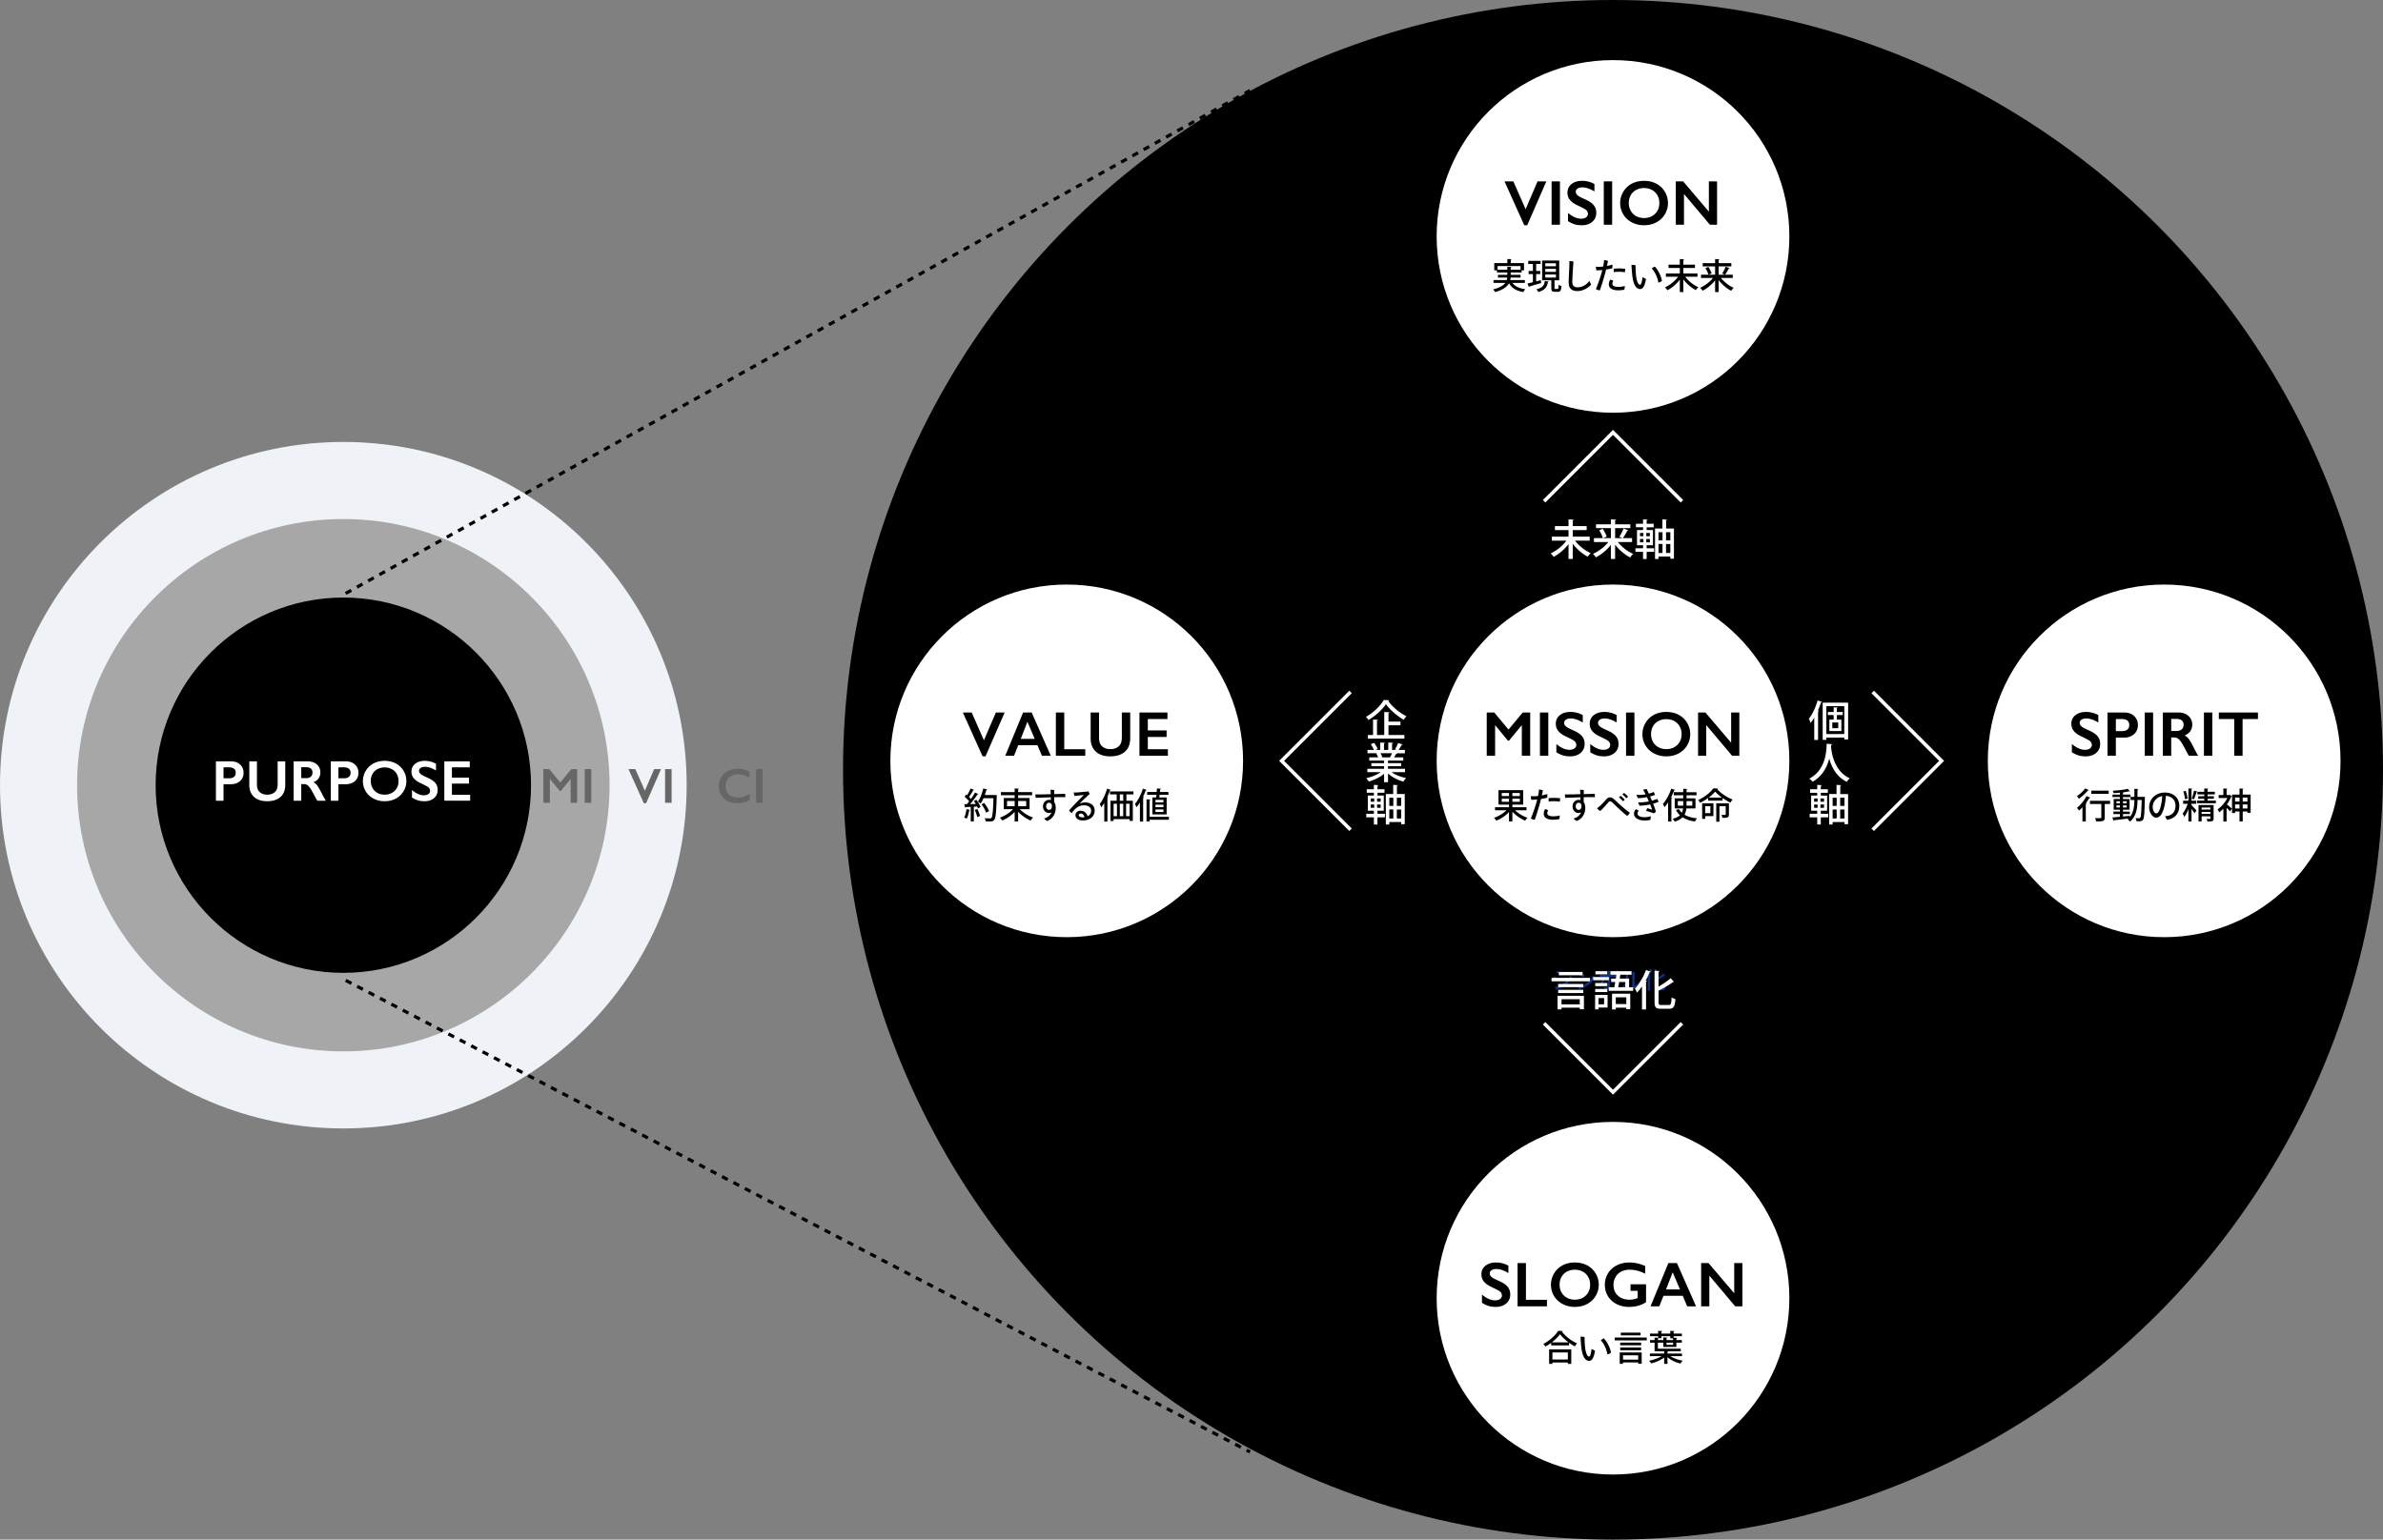 <svg xmlns="http://www.w3.org/2000/svg" width="675.635" height="436.617" viewBox="0 0 675.635 436.617"><rect x="0" y="0" width="675.635" height="436.617" fill="#808080" stroke="none"/><circle cx="457.326" cy="218.309" r="218.309"/><circle cx="97.342" cy="222.674" r="97.342" fill="#eff2f6"/><path d="M97.342 298.158c-41.622 0-75.484-33.862-75.484-75.484S55.72 147.19 97.342 147.19s75.484 33.862 75.484 75.484-33.862 75.484-75.484 75.484z" fill="#a7a7a7"/><path d="M97.342 275.891c-29.344 0-53.217-23.873-53.217-53.217s23.873-53.217 53.217-53.217 53.218 23.873 53.218 53.217-23.874 53.217-53.218 53.217z"/><path d="M65.533 215.918c1.043 0 1.892.302 2.544.906.652.604.979 1.383.979 2.336 0 .964-.331 1.744-.991 2.34s-1.531.895-2.612.895h-2.077v4.681h-2.157v-11.158h4.313zm-.535 4.793c.575 0 1.023-.132 1.346-.396.322-.263.483-.654.483-1.17 0-1.028-.661-1.542-1.981-1.542h-1.47v3.107h1.622zm7.851-4.793v6.494c0 .666.1 1.195.3 1.589s.526.719.979.975c.452.255.979.383 1.582.383.66 0 1.221-.121 1.681-.364.46-.242.797-.572 1.01-.99.213-.418.32-.997.32-1.737v-6.35h2.156v6.63c0 1.501-.45 2.656-1.35 3.462-.9.807-2.173 1.21-3.818 1.21-1.033 0-1.929-.184-2.688-.551s-1.338-.898-1.737-1.593-.599-1.511-.599-2.448v-6.709h2.165zm14.425 0c1.049 0 1.904.29 2.564.871.661.581.991 1.337.991 2.269 0 .634-.164 1.186-.491 1.657-.328.471-.813.843-1.458 1.114.357.192.674.453.951.783.277.33.62.887 1.03 1.669.682 1.353 1.188 2.284 1.518 2.796h-2.404a13.503 13.503 0 01-.671-1.174c-.618-1.188-1.07-1.988-1.358-2.4-.287-.413-.564-.705-.831-.878s-.572-.26-.918-.26h-.783v4.713h-2.157V215.92h4.018zm-.486 4.761c.564 0 1.007-.141 1.33-.423s.483-.668.483-1.158c0-.511-.16-.893-.479-1.146-.319-.253-.774-.379-1.366-.379h-1.342v3.107h1.374zm11.318-4.761c1.043 0 1.892.302 2.544.906.652.604.979 1.383.979 2.336 0 .964-.331 1.744-.991 2.34s-1.531.895-2.612.895h-2.077v4.681h-2.157v-11.158h4.313zm-.535 4.793c.575 0 1.023-.132 1.346-.396.322-.263.483-.654.483-1.17 0-1.028-.661-1.542-1.981-1.542h-1.47v3.107h1.622zm11.493-4.937c1.155 0 2.195.238 3.119.715a5.501 5.501 0 012.208 2.061c.548.897.823 1.881.823 2.951a5.542 5.542 0 01-.803 2.903 5.522 5.522 0 01-2.205 2.077c-.935.492-1.988.739-3.159.739-1.156 0-2.206-.25-3.151-.751-.945-.5-1.682-1.189-2.208-2.065a5.526 5.526 0 01-.791-2.903c0-1.022.264-1.984.791-2.884a5.492 5.492 0 012.18-2.097c.927-.498 1.992-.747 3.195-.747zm-3.938 5.727c0 .74.168 1.406.503 1.997s.803 1.049 1.402 1.374c.599.325 1.276.487 2.033.487 1.145 0 2.086-.359 2.823-1.078.738-.719 1.106-1.645 1.106-2.78 0-.74-.167-1.407-.499-2.001a3.455 3.455 0 00-1.406-1.378c-.604-.325-1.285-.487-2.041-.487s-1.437.164-2.041.491a3.417 3.417 0 00-1.394 1.374c-.325.589-.487 1.255-.487 2.001zm15.344-5.727c1.086 0 2.133.271 3.139.815v1.917c-1.156-.698-2.181-1.046-3.075-1.046-.543 0-.968.105-1.274.316-.306.21-.459.491-.459.843 0 .421.285.81.855 1.166.16.106.774.405 1.845.895.916.431 1.576.911 1.981 1.438s.607 1.161.607 1.901c0 .958-.345 1.732-1.035 2.32s-1.583.883-2.68.883c-.714 0-1.327-.079-1.841-.236-.514-.157-1.09-.427-1.729-.811v-2.125c1.193.99 2.316 1.486 3.371 1.486.527 0 .953-.115 1.278-.344s.487-.532.487-.911c0-.516-.282-.937-.847-1.262a40.998 40.998 0 00-1.813-.918c-.879-.399-1.535-.865-1.969-1.398a2.846 2.846 0 01-.651-1.853c0-.937.349-1.684 1.046-2.24.698-.556 1.619-.835 2.764-.835zm12.717.144v1.685h-5.056v2.931h4.84v1.685h-4.84v3.171h5.168v1.685h-7.325v-11.158h7.213z" fill="#fff"/><path d="M180.137 218.116l2.7 6.132 2.632-6.132h1.935l-4.218 9.673h-.643l-4.354-9.673h1.948zm10.274 0v9.55h-1.846v-9.55h1.846zm-34.689 0l3.138 3.767 3.138-3.767h1.647v9.55h-1.846v-6.706h-.055l-2.762 3.363h-.26l-2.762-3.363h-.055v6.706h-1.846v-9.55h1.661zm11.915 0v9.55h-1.846v-9.55h1.846zm41.546-.123c.542 0 1.073.062 1.593.185s1.08.333 1.682.629v1.736c-.588-.337-1.131-.581-1.63-.731s-1.02-.226-1.562-.226c-.679 0-1.292.14-1.839.42s-.972.676-1.275 1.186a3.271 3.271 0 00-.455 1.702c0 .638.15 1.21.451 1.716s.725.897 1.271 1.172c.547.276 1.162.414 1.846.414.524 0 1.024-.075 1.5-.226s1.077-.421 1.801-.813v1.736c-.62.324-1.189.554-1.709.69s-1.125.205-1.818.205c-1.007 0-1.907-.2-2.7-.602a4.52 4.52 0 01-1.87-1.733 4.714 4.714 0 01-.68-2.478c0-.961.233-1.825.701-2.591s1.11-1.356 1.928-1.771c.818-.415 1.74-.622 2.765-.622zm7.027.123v9.55h-1.846v-9.55h1.846z" fill="#666"/><path d="M98.226 168.686l-.443-.796 1.593-.886.443.796-1.593.886zm3.187-1.773l-.443-.796 1.593-.886.443.796-1.593.886zm3.186-1.773l-.443-.796 1.593-.886.443.796-1.593.886zm3.186-1.773l-.443-.796 1.593-.886.443.796-1.593.886zm3.186-1.773l-.443-.796 1.593-.886.443.796-1.593.886zm3.187-1.773l-.443-.796 1.593-.886.443.796-1.593.886zm3.186-1.773l-.443-.796 1.593-.886.443.796-1.593.886zm3.186-1.773l-.443-.796 1.593-.886.443.796-1.593.886zm3.187-1.773l-.443-.796 1.593-.886.443.796-1.593.886zm3.186-1.773l-.443-.796 1.593-.886.443.796-1.593.886zm3.186-1.773l-.443-.797 1.593-.886.443.796-1.593.886zm3.187-1.773l-.443-.796 1.593-.886.443.796-1.593.886zm3.186-1.773l-.443-.796 1.593-.886.443.796-1.593.886zm3.186-1.773l-.443-.796 1.593-.887.443.797-1.593.886zm3.186-1.773l-.443-.796 1.593-.886.443.796-1.593.886zm3.187-1.773l-.443-.796 1.593-.886.443.796-1.593.886zm3.187-1.773l-.443-.796 1.593-.886.443.796-1.593.886zm3.186-1.773l-.443-.796 1.593-.887.443.796-1.593.887zm3.186-1.773l-.443-.796 1.593-.886.443.796-1.593.886zm3.186-1.773l-.443-.796 1.593-.886.443.796-1.593.886zm3.187-1.773l-.443-.796 1.593-.887.443.796-1.593.887zm3.186-1.773l-.443-.796 1.593-.886.443.796-1.593.886zm3.186-1.773l-.443-.796 1.593-.886.443.796-1.593.886zm3.187-1.773l-.443-.796 1.593-.887.443.796-1.593.887zm3.186-1.773l-.443-.796 1.593-.886.443.796-1.593.886zm3.186-1.773l-.443-.796 1.593-.886.443.796-1.593.886zm3.186-1.773l-.443-.796 1.593-.887.443.796-1.593.887zm3.187-1.773l-.443-.796 1.593-.886.443.796-1.593.886zm3.186-1.773l-.443-.796 1.593-.886.443.796-1.593.886zm3.186-1.773l-.443-.797 1.593-.886.443.796-1.593.886zm3.187-1.773l-.443-.796 1.593-.886.443.796-1.593.886zm3.186-1.773l-.443-.796 1.593-.886.443.796-1.593.886zm3.186-1.773l-.443-.796 1.593-.887.443.797-1.593.886zm3.187-1.774l-.443-.796 1.593-.886.443.796-1.593.886zm3.186-1.773l-.443-.796 1.593-.886.443.796-1.593.886zm3.187-1.772l-.443-.796 1.593-.886.443.796-1.593.886zm3.186-1.774l-.443-.796 1.593-.886.443.796-1.593.886zm3.186-1.773l-.443-.796 1.593-.886.443.796-1.593.886zm3.187-1.773l-.443-.796 1.593-.886.443.796-1.593.886zm3.186-1.773l-.443-.796 1.593-.886.443.796-1.593.886zm3.186-1.773l-.443-.796 1.593-.886.443.796-1.593.886zm3.187-1.773l-.443-.796 1.593-.887.443.796-1.593.887zm3.186-1.773l-.443-.796 1.593-.886.443.796-1.593.886zm3.186-1.773l-.443-.796 1.593-.886.443.796-1.593.886zm3.186-1.773l-.443-.796 1.593-.887.443.796-1.593.887zm3.187-1.773l-.443-.796 1.593-.886.443.796-1.593.886zm3.186-1.773l-.443-.796 1.593-.886.443.796-1.593.886zm3.186-1.773l-.443-.796 1.593-.887.443.796-1.593.887zm3.187-1.773l-.443-.796 1.593-.886.443.796-1.593.886zm3.186-1.773l-.443-.796 1.593-.886.443.796-1.593.886zm3.187-1.773l-.443-.796 1.593-.887.443.796-1.593.887zm3.186-1.773l-.443-.796 1.593-.886.443.796-1.593.886zm3.186-1.773l-.443-.796 1.593-.886.443.796-1.593.886zm3.187-1.773l-.443-.796 1.593-.886.443.796-1.593.886zm3.186-1.773l-.443-.796 1.593-.886.443.796-1.593.886zm3.186-1.773l-.443-.796 1.593-.886.443.796-1.593.886zm3.187-1.773l-.443-.796 1.593-.886.443.796-1.593.886zm3.186-1.773l-.443-.796 1.593-.886.443.796-1.593.886zm3.186-1.773l-.443-.796 1.593-.886.443.796-1.593.886zm3.187-1.773l-.443-.796 1.593-.886.443.796-1.593.886zm3.186-1.773l-.443-.796 1.593-.886.443.796-1.593.886zm3.186-1.773l-.443-.796 1.593-.886.443.796-1.593.886zm3.187-1.774l-.443-.796 1.593-.886.443.796-1.593.886zm3.186-1.772l-.443-.796 1.593-.886.443.796-1.593.886zm3.186-1.773l-.443-.796 1.593-.887.443.796-1.593.887zm3.186-1.774l-.443-.796 1.593-.886.443.796-1.593.886zm3.187-1.773l-.443-.796 1.593-.886.443.796-1.593.886zm3.186-1.773l-.443-.796 1.593-.887.443.796-1.593.887zm3.187-1.773l-.443-.796 1.593-.886.443.796-1.593.886zm3.186-1.773l-.443-.796 1.593-.886.443.796-1.593.886zm3.187-1.773l-.443-.796 1.593-.887.443.796-1.593.887zm3.186-1.773l-.443-.796 1.593-.886.443.796-1.593.886zm3.186-1.773l-.443-.796 1.593-.886.443.796-1.593.886zm3.186-1.773l-.443-.796 1.593-.886.443.796-1.593.886zm3.187-1.773l-.443-.796 1.593-.886.443.796-1.593.886zm3.186-1.773l-.443-.796 1.593-.886.443.796-1.593.886zm3.186-1.773l-.443-.796 1.593-.886.443.796-1.593.886zm3.187-1.773l-.443-.796 1.593-.886.443.796-1.593.886zm3.186-1.773l-.443-.796 1.593-.886.443.796-1.593.886zm3.186-1.773l-.443-.796 1.593-.886.443.796-1.593.886zm3.187-1.773l-.443-.796 1.482-.825.443.796-1.482.825zm1.05 385.273l-.958-.5.422-.808.958.5-.422.808zm-2.575-1.342l-1.617-.843.422-.809 1.617.843-.422.809zm-3.233-1.686l-1.617-.843.422-.808 1.617.843-.422.808zm-3.234-1.686l-1.616-.843.422-.808 1.616.843-.422.808zm-3.233-1.686l-1.617-.843.422-.808 1.617.843-.422.808zm-3.233-1.685l-1.617-.843.421-.809 1.617.843-.421.809zm-3.234-1.686l-1.617-.843.422-.808 1.617.843-.422.808zm-3.233-1.686l-1.617-.843.422-.808 1.617.843-.422.808zm-3.233-1.686l-1.617-.843.422-.808 1.617.843-.422.808zm-3.234-1.686l-1.616-.843.422-.808 1.616.843-.422.808zm-3.232-1.686l-1.617-.843.421-.809 1.616.843-.421.809zm-3.234-1.686l-1.617-.843.422-.808 1.617.843-.422.808zm-3.233-1.685l-1.617-.843.422-.808 1.617.843-.422.808zm-3.233-1.686l-1.617-.843.421-.808 1.617.843-.421.808zm-3.234-1.686l-1.616-.843.422-.808 1.616.843-.422.808zm-3.233-1.686l-1.617-.843.422-.808 1.617.843-.422.808zm-3.234-1.686l-1.617-.843.422-.808 1.617.843-.422.808zm-3.232-1.686l-1.617-.843.421-.809 1.617.843-.421.809zm-3.234-1.686l-1.617-.843.421-.808 1.617.843-.421.808zm-3.234-1.685l-1.617-.843.422-.808 1.617.843-.422.808zm-3.233-1.686l-1.616-.843.422-.808 1.616.843-.422.808zm-3.233-1.686l-1.617-.843.421-.809 1.617.843-.421.809zm-3.233-1.686l-1.617-.843.422-.808 1.617.843-.422.808zm-3.234-1.686l-1.617-.843.422-.808 1.617.843-.422.808zM277.242 372l-1.617-.843.422-.808 1.617.843-.422.808zm-3.233-1.685l-1.617-.843.421-.808 1.616.843-.421.809zm-3.234-1.686l-1.617-.843.422-.808 1.617.843-.422.808zm-3.233-1.686l-1.617-.843.422-.808 1.617.843-.422.808zm-3.233-1.686l-1.617-.843.422-.808 1.617.843-.422.808zm-3.233-1.686l-1.617-.843.421-.808 1.617.843-.421.808zm-3.234-1.686l-1.617-.843.422-.808 1.617.843-.422.808zm-3.234-1.686l-1.616-.843.422-.808 1.616.843-.422.808zm-3.232-1.685l-1.617-.843.422-.808 1.617.843-.422.808zm-3.234-1.686l-1.617-.843.421-.809 1.617.843-.421.808zm-3.233-1.686l-1.617-.843.422-.808 1.617.843-.422.808zm-3.234-1.686l-1.617-.843.422-.808 1.617.843-.422.808zm-3.233-1.686l-1.617-.843.422-.808 1.617.843-.422.808zm-3.233-1.686l-1.617-.843.422-.809 1.617.843-.422.809zm-3.233-1.686l-1.617-.843.422-.808 1.617.843-.422.808zm-3.234-1.685l-1.617-.843.422-.808 1.617.843-.422.808zm-3.233-1.686l-1.617-.843.422-.808 1.617.843-.422.808zm-3.234-1.686l-1.617-.843.421-.808 1.617.843-.421.809zm-3.233-1.686l-1.616-.843.422-.808 1.616.843-.422.808zm-3.233-1.686l-1.617-.843.422-.808 1.617.843-.422.808zm-3.233-1.686l-1.617-.843.422-.808 1.617.843-.422.808zm-3.234-1.686l-1.617-.843.422-.808 1.617.843-.422.808zm-3.233-1.685l-1.617-.843.422-.808 1.617.843-.422.808zm-3.233-1.686l-1.617-.843.422-.808 1.617.843-.422.808zm-3.233-1.686l-1.617-.843.422-.808 1.617.843-.422.808zm-3.234-1.686l-1.617-.843.422-.809 1.617.843-.422.808zm-3.233-1.686l-1.617-.843.422-.808 1.617.843-.422.808zm-3.234-1.686l-1.617-.843.422-.808 1.617.843-.422.808zm-3.233-1.685l-1.616-.843.422-.808 1.616.843-.422.808zm-3.232-1.686l-1.617-.843.422-.809 1.617.843-.421.809zm-3.234-1.686l-1.617-.843.422-.809 1.617.843-.422.808zm-3.234-1.686l-1.617-.843.422-.808 1.617.843-.422.808zm-3.233-1.686l-1.617-.843.422-.808 1.617.843-.422.808zm-3.233-1.686l-1.616-.843.422-.808 1.616.843-.422.808zm-3.233-1.685l-1.617-.843.421-.809 1.617.843-.421.809zm-3.233-1.686l-1.617-.843.421-.809 1.617.843-.421.808zm-3.234-1.686l-1.617-.843.422-.808 1.617.843-.422.808zm-3.234-1.686l-1.617-.843.422-.808 1.617.843-.422.808zm-3.233-1.686l-1.616-.843.422-.808 1.616.843-.422.808zm-3.232-1.686l-1.617-.843.421-.809 1.617.843-.421.809zm-3.234-1.686l-1.617-.843.422-.808 1.617.843-.422.808zm-3.234-1.685l-1.617-.843.422-.808 1.617.843-.422.808zm-3.233-1.686l-1.617-.843.422-.808 1.617.843-.422.808zm-3.234-1.686l-1.616-.843.422-.808 1.616.843-.422.808zm-3.232-1.686l-1.617-.843.421-.809 1.617.843-.421.809zm-3.234-1.686l-1.617-.843.422-.808 1.617.843-.422.808zm-3.233-1.686l-1.617-.843.422-.808 1.617.843-.422.808zm-3.233-1.685l-1.617-.843.421-.808 1.617.843-.421.808zm-3.234-1.686l-1.617-.843.421-.808 1.617.843-.421.809zm-3.233-1.686l-1.617-.843.422-.808 1.617.843-.422.808zm-3.233-1.686l-1.617-.843.422-.808 1.617.843-.422.808zm-3.234-1.686l-1.617-.843.422-.808 1.617.843-.422.808zm-3.233-1.686l-1.617-.843.421-.808 1.617.843-.421.808zm-3.233-1.686l-1.617-.843.422-.808 1.617.843-.422.808zm-3.233-1.685l-1.617-.843.422-.808 1.617.843-.422.808zm-3.234-1.686l-1.617-.843.422-.808 1.617.843-.422.808z"/><circle cx="457.326" cy="215.774" r="50" fill="#fff"/><path d="M423.66 202.057l4.034 4.843 4.034-4.843h2.118v12.278h-2.373v-8.622h-.07l-3.551 4.324h-.334l-3.551-4.324h-.07v8.622h-2.373v-12.278h2.136zm15.319 0v12.278h-2.373v-12.278h2.373zm6.319-.159c1.195 0 2.347.299 3.454.896v2.109c-1.271-.768-2.399-1.151-3.384-1.151-.598 0-1.065.116-1.402.347s-.505.541-.505.927c0 .463.313.891.94 1.283.176.117.853.445 2.03.984 1.008.475 1.734 1.002 2.18 1.582s.668 1.277.668 2.092c0 1.055-.379 1.906-1.138 2.553s-1.742.971-2.949.971c-.785 0-1.46-.086-2.026-.259s-1.2-.47-1.903-.892v-2.338c1.312 1.09 2.549 1.635 3.709 1.635.58 0 1.049-.126 1.406-.378s.536-.586.536-1.002c0-.568-.311-1.031-.932-1.389a47.377 47.377 0 00-1.995-1.011c-.967-.439-1.689-.952-2.167-1.538s-.716-1.266-.716-2.039c0-1.031.384-1.853 1.151-2.465s1.781-.918 3.041-.918zm9.616 0c1.195 0 2.347.299 3.454.896v2.109c-1.271-.768-2.399-1.151-3.384-1.151-.598 0-1.065.116-1.402.347s-.505.541-.505.927c0 .463.313.891.94 1.283.176.117.853.445 2.03.984 1.008.475 1.734 1.002 2.18 1.582s.668 1.277.668 2.092c0 1.055-.379 1.906-1.138 2.553s-1.742.971-2.949.971c-.785 0-1.46-.086-2.026-.259s-1.2-.47-1.903-.892v-2.338c1.312 1.09 2.549 1.635 3.709 1.635.58 0 1.049-.126 1.406-.378s.536-.586.536-1.002c0-.568-.311-1.031-.932-1.389a47.377 47.377 0 00-1.995-1.011c-.967-.439-1.689-.952-2.167-1.538s-.716-1.266-.716-2.039c0-1.031.384-1.853 1.151-2.465s1.781-.918 3.041-.918zm8.481.159v12.278h-2.373v-12.278h2.373zm9.053-.159c1.271 0 2.416.262 3.432.787s1.827 1.28 2.43 2.268.905 2.07.905 3.248c0 1.148-.294 2.213-.883 3.195s-1.397 1.743-2.426 2.285-2.187.813-3.476.813c-1.271 0-2.427-.275-3.467-.826s-1.85-1.308-2.43-2.272-.87-2.029-.87-3.195c0-1.125.29-2.183.87-3.173s1.38-1.759 2.399-2.307 2.191-.822 3.516-.822zm-4.333 6.302c0 .814.185 1.547.554 2.197s.883 1.154 1.542 1.512 1.405.536 2.237.536c1.26 0 2.295-.396 3.107-1.187s1.217-1.811 1.217-3.059c0-.814-.183-1.548-.549-2.202s-.882-1.159-1.547-1.516-1.414-.536-2.246-.536-1.581.18-2.246.541-1.176.864-1.534 1.512-.536 1.381-.536 2.202zm15.407-6.143l7.295 8.569v-8.569h2.32v12.278h-2.039l-7.339-8.71v8.71h-2.32v-12.278h2.083zm-50.731 27.731h-3.248c.909.89 2.289 1.709 3.548 2.129-.22.19-.52.57-.669.82-1.27-.52-2.649-1.469-3.628-2.539v2.768h-.959v-2.678c-.959 1.04-2.318 1.939-3.598 2.439-.15-.24-.45-.61-.66-.81 1.279-.42 2.658-1.229 3.538-2.129h-3.249v-.869h3.968v-.73h-2.978v-4.108h7.006v4.108h-3.068v.73h3.998v.869zm-7.006-4.907v.87h2.049v-.87h-2.049zm0 2.499h2.049v-.879h-2.049v.879zm5.117-1.629v-.87h-2.109v.87h2.109zm0 1.629v-.879h-2.109v.879h2.109zm3.913-1.569c.38 0 .81-.03 1.249-.08l.08-.39c.09-.5.18-1.029.19-1.449.3.04.87.14 1.12.26-.05.24-.17.78-.31 1.419.61-.12 1.179-.26 1.539-.41.04.25.02.81-.02 1.05-.41.12-1.039.26-1.759.37-.1.4-.2.8-.29 1.169-.39 1.429-1.029 3.528-1.489 4.747-.33-.05-.859-.2-1.109-.37.5-1.099 1.299-3.438 1.619-4.647.07-.26.14-.52.2-.76-.55.06-1.109.09-1.649.1-.08-.21-.16-.79-.17-1.05.22.03.46.04.79.04h.01zm7.406 5.427c.01.25-.05.82-.16 1.06-.3.08-1.02.17-1.769.17-1.669 0-2.619-.66-2.609-1.689 0-.49.22-1.039.38-1.319.29.05.68.19.89.33-.14.23-.27.53-.27.81-.01.46.39.9 1.729.9.74 0 1.419-.13 1.809-.26zm-1.549-4.968c.47 0 1.229.05 1.659.11 0 .25-.04.709-.11.979-.42-.09-1-.14-1.569-.14-.54-.01-1.089.02-1.56.09-.03-.19-.02-.7.01-.969.5-.05 1.069-.07 1.559-.07h.01zm7.371-1.239c-.01-.34-.03-.68-.08-1.039.3-.03.81 0 1.08.07-.01.18-.02.61-.02 1.139 1.359-.03 2.639-.07 3.108-.07.06.26.07.69.05.94-.62-.03-1.839-.02-3.168.01v1.379c.31.41.45 1 .45 1.709 0 1.409-.75 3.008-2.419 3.648-.28-.1-.729-.47-.879-.709.879-.21 1.729-.79 2.109-1.729-.2.12-.44.18-.7.18-.91 0-1.719-.719-1.719-1.879 0-1.099.8-1.849 1.739-1.849.17 0 .33.02.479.05l-.01-.77c-1.779.05-3.558.12-4.238.15-.07-.24-.15-.699-.14-.999.33.03.899.04 1.289.03.5 0 1.749-.03 3.078-.07l-.01-.19zm.311 3.248c-.14-.46-.42-.63-.8-.63-.43 0-.81.38-.81 1.029 0 .56.35.99.81.99.58 0 .899-.43.8-1.389zm5.332.23c.709-.65 1.259-1.329 1.809-1.909.28-.29.58-.47.959-.47.37 0 .669.11 1.04.42.569.5 1.039.979 1.709 1.579.879.78 1.819 1.609 2.868 2.329-.09.33-.47.78-.759.919-.69-.55-1.649-1.399-2.559-2.239-.69-.659-1.229-1.179-1.719-1.649-.23-.2-.4-.23-.55-.23-.14 0-.3.08-.459.25-.46.51-1.529 1.809-2.329 2.479a2.39 2.39 0 01-.89-.78c.34-.24.629-.48.879-.7zm6.946-1.729c-.1.13-.31.34-.5.44-.29-.34-.75-.82-1.109-1.099.13-.15.35-.34.47-.42.32.22.88.76 1.14 1.079zm.969-.849c-.1.13-.31.34-.5.45-.28-.34-.74-.79-1.109-1.06.13-.15.34-.35.479-.44.31.22.87.729 1.129 1.049zm6.422 5.547c.02.27-.05.81-.14 1.029-.439.11-.919.18-1.509.18-2.039 0-3.108-.85-3.108-1.939 0-.57.29-.979.54-1.259.28.09.65.29.81.46-.18.16-.35.43-.35.72 0 .67.72 1.079 2.019 1.079.76 0 1.319-.14 1.739-.27zm.669-3.568c.38.949.7 1.889.78 2.249-.1.15-.36.4-.57.5-.39-.15-1.499-.51-2.188-.7.05-.19.24-.6.34-.76.509.14 1.099.35 1.369.45-.1-.35-.34-.969-.57-1.529-.15.04-.3.07-.43.09-.63.12-1.679.27-2.559.28-.13-.16-.34-.689-.4-.959.62.03 1.679-.02 2.539-.16l.48-.09c-.18-.42-.36-.83-.54-1.219-.819.16-1.709.28-2.539.28-.14-.17-.36-.71-.41-.939.35.02.709.05 1.189.02.43-.02.91-.08 1.389-.16-.06-.12-.11-.23-.16-.32-.16-.31-.36-.67-.55-.939.25-.1.719-.22.989-.24.13.25.36.729.62 1.299.53-.13 1.02-.29 1.379-.47.13.17.32.64.37.849-.36.14-.839.29-1.389.43.17.4.35.81.52 1.199.58-.16 1.129-.35 1.509-.53.13.18.32.679.37.859-.35.16-.939.35-1.54.51zm4.254-.35c-.33.5-.68.959-1.029 1.359-.09-.23-.33-.71-.46-.939.91-.979 1.829-2.659 2.389-4.328l1.08.37c-.04.08-.12.11-.26.11-.25.669-.55 1.339-.88 1.979l.31.09c-.01.08-.08.13-.22.15v6.626h-.93v-5.417zm7.765 1.709h-2.588c-.07.63-.22 1.229-.53 1.779.919.54 2.119.88 3.568 1.03-.21.21-.47.62-.6.889-1.419-.2-2.588-.59-3.528-1.199-.49.51-1.2.929-2.209 1.239-.12-.21-.39-.6-.59-.8.959-.24 1.619-.59 2.069-1.01a5.252 5.252 0 01-1.129-1.489l.85-.25c.21.39.48.73.81 1.03.2-.38.3-.79.35-1.219h-2.359V226.4h2.409v-.869h-2.668v-.87h2.668v-.979l1.179.07c-.01.08-.08.14-.24.17v.74h2.838v.87h-2.838v.869h2.539v2.869zm-5.017-.79h1.539v-1.289h-1.539v1.289zm4.108-1.289h-1.629v1.289h1.629v-1.289zm4.483-.88c-.7.51-1.469.979-2.259 1.349-.13-.22-.38-.57-.57-.77 1.759-.79 3.498-2.169 4.318-3.328l1.339.07c-.03.09-.12.15-.24.16 1 1.179 2.809 2.369 4.368 2.958-.24.24-.47.58-.63.87a15.18 15.18 0 01-2.219-1.299v.729h-4.107v-.74zm1.509 1.5v3.638h-2.339v.77h-.859v-4.407h3.198zm-.869.829h-1.469v1.969h1.469v-1.969zm3.278-2.448c-.759-.55-1.439-1.139-1.919-1.709-.43.55-1.079 1.149-1.829 1.709h3.748zm1.979 1.619v3.148c0 .949-.459.979-1.849.979-.03-.25-.15-.61-.26-.86.45.02.9.02 1.03.02.13-.01.17-.04.17-.16v-2.299h-1.779v4.388h-.899v-5.217h3.588z"/><circle cx="457.326" cy="67.046" r="50" fill="#fff"/><path d="M429.074 51.444l3.472 7.884 3.384-7.884h2.487l-5.423 12.437h-.826l-5.599-12.437h2.505zm13.21 0v12.278h-2.373V51.444h2.373zm6.319-.159c1.195 0 2.347.299 3.454.896v2.109c-1.271-.768-2.399-1.151-3.384-1.151-.598 0-1.065.116-1.402.347s-.505.541-.505.927c0 .463.313.891.94 1.283.176.117.853.445 2.03.984 1.008.475 1.734 1.002 2.18 1.582s.668 1.277.668 2.092c0 1.055-.379 1.906-1.138 2.553s-1.742.971-2.949.971c-.785 0-1.46-.086-2.026-.259s-1.2-.47-1.903-.892v-2.338c1.312 1.09 2.549 1.635 3.709 1.635.58 0 1.049-.126 1.406-.378s.536-.586.536-1.002c0-.568-.311-1.031-.932-1.389a47.377 47.377 0 00-1.995-1.011c-.967-.439-1.689-.952-2.167-1.538s-.716-1.266-.716-2.039c0-1.031.384-1.853 1.151-2.465s1.781-.918 3.041-.918zm8.481.159v12.278h-2.373V51.444h2.373zm9.053-.159c1.271 0 2.416.262 3.432.787s1.827 1.28 2.43 2.268.905 2.07.905 3.248c0 1.148-.294 2.213-.883 3.195s-1.397 1.743-2.426 2.285-2.187.813-3.476.813c-1.271 0-2.427-.275-3.467-.826s-1.85-1.308-2.43-2.272-.87-2.029-.87-3.195c0-1.125.29-2.183.87-3.173s1.38-1.759 2.399-2.307 2.191-.822 3.516-.822zm-4.333 6.302c0 .814.185 1.547.554 2.197s.883 1.154 1.542 1.512 1.405.536 2.237.536c1.26 0 2.295-.396 3.107-1.187s1.217-1.811 1.217-3.059c0-.814-.183-1.548-.549-2.202s-.882-1.159-1.547-1.516-1.414-.536-2.246-.536-1.581.18-2.246.541-1.176.864-1.534 1.512-.536 1.381-.536 2.202zm15.407-6.143l7.295 8.569v-8.569h2.32v12.278h-2.039l-7.339-8.71v8.71h-2.32V51.444h2.083zm-44.88 28.792h-3.528c.72.969 1.949 1.549 3.658 1.769-.2.19-.44.57-.57.829-1.959-.34-3.268-1.129-4.048-2.509-.55.979-1.679 1.869-3.938 2.509-.11-.2-.37-.57-.58-.76 1.919-.49 2.928-1.139 3.458-1.839h-3.328v-.81h3.748c.07-.24.11-.47.13-.71h-2.628v-.78h2.648v-.66h-2.938v-.61h-.759v-2.059h3.708v-1.159l1.2.07c-.01.09-.07.14-.23.17v.919h3.758v2.059h-.689v.61h-3.088v.66h2.798v.78h-2.818c-.01.24-.05.47-.1.71h4.138v.81zm-7.735-3.738h2.758v-.85l1.189.07c-.01.08-.07.14-.23.16v.62h2.798v-1.049h-6.516v1.049zm10.939 3.299c.43-.12.879-.23 1.309-.35l.12.81c-1.229.37-2.519.74-3.348.979-.01.08-.07.14-.15.16l-.38-.999c.42-.09.949-.22 1.529-.37v-2.299h-1.22v-.879h1.22V74.86h-1.319v-.879h3.498v.879h-1.259v1.989h1.159v.879h-1.159v2.069zm3.568.04c-.01.07-.09.13-.22.14-.25 1.259-.71 2.269-2.739 2.839-.09-.23-.34-.6-.53-.78 1.809-.42 2.209-1.179 2.369-2.319l1.119.12zm1.639 1.789c0 .28.04.31.25.31h.629c.21 0 .25-.15.28-1.179.19.15.56.29.8.35-.08 1.309-.31 1.649-.97 1.649h-.889c-.82 0-1.01-.27-1.01-1.119v-2.149h-2.599v-5.607h4.837v5.607h-1.329v2.139zm-2.618-6.957v.84h3.019v-.84h-3.019zm0 1.58v.849h3.019v-.849h-3.019zm0 1.589v.869h3.019v-.869h-3.019zm7.99-3.668c-.04.44-.33 4.387-.33 5.767 0 1.119.57 1.539 1.519 1.539 1.309 0 2.549-.75 3.278-1.789.19.22.45.78.52 1.049-.739.86-2.249 1.809-3.888 1.809-1.469 0-2.458-.689-2.458-2.329 0-1.359.17-4.088.189-4.997.02-.53.02-.86-.01-1.179.29 0 .95.06 1.179.13zm7.152 1.499c.38 0 .81-.03 1.249-.08l.08-.39c.09-.5.18-1.029.19-1.449.3.04.87.14 1.12.26-.05.24-.17.78-.31 1.419.61-.12 1.179-.26 1.539-.41.04.25.02.81-.02 1.05-.41.12-1.039.26-1.759.37-.1.4-.2.8-.29 1.169-.39 1.429-1.029 3.528-1.489 4.747-.33-.05-.859-.2-1.109-.37.5-1.099 1.299-3.438 1.619-4.647.07-.26.14-.52.2-.76-.55.06-1.109.09-1.649.1-.08-.21-.16-.79-.17-1.05.22.03.46.04.79.04h.01zm7.405 5.427c.01.25-.05.82-.16 1.06-.3.08-1.02.17-1.769.17-1.669 0-2.619-.66-2.609-1.689 0-.49.22-1.039.38-1.319.29.05.68.19.89.33-.14.23-.27.53-.27.81-.01.46.39.9 1.729.9.74 0 1.419-.13 1.809-.26zm-1.548-4.967c.47 0 1.229.05 1.659.11 0 .25-.04.709-.11.979-.42-.09-1-.14-1.569-.14-.54-.01-1.089.02-1.56.09-.03-.19-.02-.7.01-.969.5-.05 1.069-.07 1.559-.07h.01zm4.722 1.898c.16 1.569.6 2.729 1.12 2.729.39 0 .6-1.029.729-2.139.33.1.779.36.979.54-.37 2.129-.939 2.819-1.679 2.819-.919 0-1.869-.929-2.199-3.798-.13-1.239-.19-2.279-.24-3.058.29-.02.909.03 1.159.11-.02.44.04 1.939.13 2.798zm7.346 1.63c-.19.18-.62.4-1 .51-.21-1.349-.86-2.918-1.889-4.038.23-.19.65-.44.87-.54 1.069 1.099 1.889 2.988 2.019 4.068zm10.08-1.17h-3.468c.899 1.209 2.349 2.359 3.718 2.958-.23.19-.55.57-.709.83-1.279-.65-2.589-1.789-3.548-3.048v3.588h-1v-3.498c-.959 1.25-2.258 2.349-3.518 2.999-.16-.24-.479-.62-.699-.82 1.379-.61 2.828-1.779 3.718-3.008h-3.448v-.94h3.948v-1.549h-3.208v-.939h3.208v-1.599l1.24.08c-.01.08-.08.14-.24.17v1.349h3.289v.939h-3.289v1.549h4.008v.94zm10.01.33h-3.368c.909 1.149 2.299 2.229 3.628 2.799-.23.2-.54.59-.7.85-1.289-.65-2.608-1.779-3.568-3.028v3.378h-1v-3.308c-.97 1.219-2.269 2.289-3.538 2.928a4.65 4.65 0 00-.709-.83c1.339-.57 2.738-1.639 3.648-2.789h-3.398v-.919h2.099c-.12-.51-.49-1.289-.859-1.879l.849-.32c.38.57.78 1.339.91 1.849l-.87.35h1.869v-2.359h-3.518v-.909h3.518v-1.169l1.239.07c-.01.09-.08.14-.24.17v.93h3.598v.909h-3.598v2.359h1.779c-.17-.07-.77-.32-.779-.32.35-.52.77-1.349.989-1.949l1.129.41c-.04.08-.13.11-.25.11-.26.53-.68 1.269-1.029 1.749h2.169v.919z"/><circle cx="302.44" cy="215.774" r="50" fill="#fff"/><path d="M275.493 202.057l3.472 7.884 3.384-7.884h2.487l-5.423 12.437h-.826l-5.599-12.437h2.505zm17.007 0l5.423 12.278h-2.505l-1.274-2.988h-5.458l-1.187 2.988h-2.487l5.062-12.278h2.426zm-3.094 7.488h3.964l-2.074-4.86-1.89 4.86zm12.331-7.488v10.424h5.959v1.854h-8.332v-12.278h2.373zm9.87 0v7.146c0 .732.11 1.315.33 1.749s.579.791 1.077 1.072 1.078.422 1.74.422c.727 0 1.343-.133 1.85-.4s.877-.63 1.112-1.09.352-1.097.352-1.912v-6.987h2.373v7.295c0 1.652-.495 2.922-1.485 3.81s-2.391 1.332-4.201 1.332c-1.137 0-2.123-.202-2.958-.606s-1.472-.989-1.912-1.753-.659-1.663-.659-2.694v-7.383h2.382zm19.389 0v1.854h-5.563v3.226h5.326v1.854h-5.326v3.489h5.687v1.854h-8.06v-12.278h7.937zm-55.977 27.632c-.03.07-.09.11-.21.1-.14.84-.4 1.799-.72 2.399-.17-.12-.5-.27-.709-.35.31-.56.52-1.509.649-2.389l.99.24zm2.378-4.498c-.04.07-.12.1-.25.1a25.68 25.68 0 01-2.089 2.739l1.609-.03c-.17-.29-.36-.58-.54-.839.3-.16.49-.25.68-.35.49.64 1.009 1.489 1.199 2.059-.31.18-.52.29-.729.4-.05-.16-.13-.35-.23-.55l-.939.06v4.188h-.879v-4.148c-.55.03-1.05.06-1.449.07-.02.09-.09.13-.16.14l-.21-.979.73-.01c.209-.23.43-.49.64-.77-.32-.43-.85-.949-1.299-1.329l.45-.63c.08.07.17.14.26.21.37-.58.77-1.339 1-1.919l.979.41c-.05.08-.15.1-.25.09-.29.57-.78 1.349-1.179 1.899.21.2.399.41.549.59.44-.63.86-1.289 1.16-1.839l.949.44zm-.329 6.516c-.11-.55-.41-1.389-.7-2.029l.74-.25c.31.63.62 1.439.75 1.979l-.79.3zm5.037-6.256l.5.04c0 .07-.01.2-.01.31-.14 4.598-.28 6.157-.68 6.667-.32.42-.64.5-1.529.5-.29 0-.62-.01-.939-.03-.01-.26-.13-.65-.3-.9.66.05 1.259.05 1.509.05.2 0 .32-.03.44-.16.3-.33.45-1.829.569-5.567h-2.808a8.08 8.08 0 01-.84 1.499c-.18-.16-.549-.4-.779-.53.649-.85 1.209-2.319 1.529-3.728l1.149.29c-.04.08-.12.13-.25.12-.12.48-.27.969-.45 1.449h2.678l.21-.01zm-3.058 2.269c.549.7 1.149 1.659 1.379 2.299l-.83.44c-.209-.64-.77-1.629-1.309-2.359l.76-.38zm12.868 1.769h-2.749c.919 1 2.379 1.899 3.748 2.359-.23.2-.53.59-.689.85-1.27-.52-2.589-1.439-3.558-2.489v2.749h-.99v-2.699a10.579 10.579 0 01-3.508 2.439c-.15-.24-.46-.62-.68-.82 1.359-.47 2.798-1.379 3.708-2.389h-2.599v-3.178h3.078v-.8h-3.897v-.869h3.897v-1.04l1.229.08c-.01.08-.08.14-.24.17v.79h3.958v.869h-3.958v.8h3.248v3.178zm-6.396-2.339v1.489h2.159v-1.489h-2.159zm5.427 0h-2.279v1.489h2.279v-1.489zm6.961-2.119c-.01-.34-.03-.68-.08-1.039.3-.03.81 0 1.08.07-.01.18-.02.61-.02 1.139 1.359-.03 2.639-.07 3.108-.07.06.26.07.69.05.94-.62-.03-1.839-.02-3.168.01v1.379c.31.41.45 1 .45 1.709 0 1.409-.75 3.008-2.419 3.648-.28-.1-.729-.47-.879-.709.879-.21 1.729-.79 2.109-1.729-.2.12-.44.18-.7.18-.91 0-1.719-.719-1.719-1.879 0-1.099.8-1.849 1.739-1.849.17 0 .33.02.479.05l-.01-.77c-1.779.05-3.558.12-4.238.15-.07-.24-.15-.699-.14-.999.33.03.899.04 1.289.03.5 0 1.749-.03 3.078-.07l-.01-.19zm.31 3.248c-.14-.46-.42-.63-.8-.63-.43 0-.81.38-.81 1.029 0 .56.35.99.81.99.58 0 .899-.43.8-1.389zm12.148 1.649c0 1.479-1.249 2.749-3.348 2.749-1.479 0-2.099-.78-2.099-1.499 0-.68.56-1.26 1.399-1.26 1.149 0 1.849.74 2.029 1.579.649-.32 1.02-.88 1.02-1.579 0-.859-.69-1.539-1.999-1.539-1.769 0-2.789 1.189-3.518 2.229-.25-.17-.58-.51-.74-.79.66-.76 1.899-2.059 2.579-2.739.63-.65 1.31-1.319 1.599-1.649-.55.07-1.739.22-2.639.29-.09-.25-.19-.69-.22-.99.27.02.6.03.85.01.79-.05 2.778-.22 3.238-.32.16.16.36.51.439.74a63.81 63.81 0 00-1.879 1.749c-.47.46-.81.81-1.039 1.07.509-.31 1.139-.42 1.589-.42 1.659 0 2.738.89 2.738 2.369zm-2.908 1.819c-.1-.58-.479-1.029-1.069-1.029-.32 0-.55.2-.55.44 0 .38.44.63 1.06.63.2 0 .38-.01.56-.04zm5.632-4.037c-.27.46-.56.88-.86 1.249-.08-.24-.29-.75-.419-.979.81-.979 1.599-2.669 2.079-4.328l1.06.35c-.03.07-.11.11-.25.11-.21.64-.459 1.289-.74 1.919l.26.08c-.02.07-.09.13-.23.15v6.726h-.899v-5.277zm8.276-2.419h-1.999v1.799h1.819v5.697h-.909v-.5h-4.538v.55h-.879v-5.747h1.749v-1.799h-1.899v-.859h6.656v.859zm-5.627 2.639v3.538h.949v-3.538h-.949zm2.728-.84v-1.799h-.97v1.799h.97zm0 .84h-.97v3.538h.97v-3.538zm1.809 3.538v-3.538h-1v3.538h1zm2.914-3.878c-.31.49-.629.939-.969 1.329a7.85 7.85 0 00-.44-.939c.87-.979 1.739-2.669 2.269-4.328l1.069.36c-.04.08-.13.11-.26.1-.23.64-.5 1.279-.8 1.899l.29.09c-.03.08-.09.14-.24.15v6.736h-.919v-5.397zm8.226 4.048v.83h-5.467v.49h-.88v-6.277l1.109.07c-.01.08-.07.14-.229.16v4.728h5.467zm-4.688-5.497h1.06c.03-.22.06-.47.08-.729h-2.619v-.82h2.698c.03-.34.05-.68.07-.99l1.149.07c-.01.09-.08.14-.23.16-.02.23-.04.49-.07.76h2.409v.82h-2.499l-.09.729h2.089v4.827h-4.048v-4.827zm3.138 1.389v-.689h-2.259v.689h2.259zm0 1.369v-.7h-2.259v.7h2.259zm0 1.369v-.709h-2.259v.709h2.259z"/><circle cx="613.594" cy="215.774" r="50" fill="#fff"/><path d="M591.467 201.898c1.195 0 2.347.299 3.454.896v2.109c-1.271-.768-2.399-1.151-3.384-1.151-.598 0-1.065.116-1.402.347s-.505.541-.505.927c0 .463.313.891.94 1.283.176.117.853.445 2.03.984 1.008.475 1.734 1.002 2.18 1.582s.668 1.277.668 2.092c0 1.055-.379 1.906-1.138 2.553s-1.742.971-2.949.971c-.785 0-1.46-.086-2.026-.259s-1.2-.47-1.903-.892v-2.338c1.312 1.09 2.549 1.635 3.709 1.635.58 0 1.049-.126 1.406-.378s.536-.586.536-1.002c0-.568-.311-1.031-.932-1.389a47.377 47.377 0 00-1.995-1.011c-.967-.439-1.689-.952-2.167-1.538s-.716-1.266-.716-2.039c0-1.031.384-1.853 1.151-2.465s1.781-.918 3.041-.918zm10.802.159c1.148 0 2.082.333 2.799.998s1.077 1.522 1.077 2.571c0 1.061-.363 1.919-1.09 2.575s-1.685.984-2.874.984h-2.285v5.15h-2.373v-12.278h4.746zm-.589 5.273c.633 0 1.126-.145 1.481-.435s.532-.719.532-1.288c0-1.131-.727-1.696-2.18-1.696h-1.617v3.419h1.784zm8.78-5.273v12.278h-2.373v-12.278h2.373zm7.181 0c1.154 0 2.095.319 2.821.958s1.09 1.471 1.09 2.496c0 .697-.18 1.305-.541 1.824s-.895.927-1.604 1.226c.393.211.741.498 1.046.861s.683.976 1.134 1.837c.75 1.488 1.307 2.514 1.67 3.076h-2.646c-.182-.27-.428-.7-.738-1.292-.68-1.307-1.178-2.187-1.494-2.641s-.621-.776-.914-.967-.63-.286-1.011-.286h-.861v5.186h-2.373v-12.278h4.421zm-.536 5.238c.621 0 1.109-.155 1.463-.466s.532-.735.532-1.274c0-.562-.176-.983-.527-1.261s-.853-.417-1.503-.417h-1.477v3.419h1.512zm10.134-5.238v12.278h-2.373v-12.278h2.373zm12.946 0v1.854h-4.359v10.424h-2.373v-10.424h-4.359v-1.854h11.092zm-49.762 26.862c-.32.35-.64.679-.959.959-.13-.2-.42-.59-.6-.77.959-.77 2.049-2.089 2.718-3.338l1.06.44c-.04.07-.13.11-.26.09-.28.47-.61.959-.97 1.429l.2.06c-.02.08-.09.15-.24.16v5.007h-.949v-4.038zm1.819-4.867c-.04.07-.12.1-.25.09-.609.74-1.659 1.739-2.588 2.379-.12-.21-.37-.58-.53-.76.83-.55 1.809-1.439 2.309-2.159l1.06.45zm6.016 3.058v.899h-1.519v3.818c0 1.019-.42 1.139-2.438 1.119a3.8 3.8 0 00-.3-.94c.39.01.779.02 1.069.02.629 0 .7 0 .7-.21v-3.808h-3.218v-.899h5.707zm-.389-2.898v.909h-4.947v-.909h4.947zm9.77 1.769l.5.02c-.01.08-.01.21-.02.31-.1 4.278-.2 5.707-.51 6.137-.27.39-.57.46-1.229.46-.2 0-.42-.01-.649-.02-.02-.26-.12-.64-.26-.88.43.04.82.04 1 .04.15 0 .25-.03.34-.17.22-.28.32-1.539.4-5.007h-1.179c-.01 1.999-.24 4.458-2.079 6.116a3.8 3.8 0 00-.709-.59c.1-.09.19-.18.28-.28-1.549.2-3.138.38-4.167.49-.01.08-.08.13-.15.15l-.29-.949c.57-.04 1.309-.1 2.129-.18v-.76h-1.839v-.71h1.839v-.53h-1.769v-3.038h1.769v-.54h-2.099v-.71h2.099v-.54c-.6.06-1.219.1-1.789.13-.03-.19-.13-.5-.23-.68 1.489-.09 3.238-.28 4.218-.55l.649.69c-.02.02-.06.02-.1.02-.03 0-.07 0-.11-.01-.44.11-.99.21-1.599.29-.04.02-.09.04-.17.06v.59h2.119v.71h-2.119v.54h1.869v3.038h-1.869v.53h1.939v.71h-1.939v.689c.64-.06 1.299-.13 1.949-.19v.35c1.129-1.469 1.279-3.348 1.279-4.847h-1.069v-.89h1.069v-2.289l1.12.06c-.01.09-.07.14-.23.17v2.059h1.609zm-7.576 1.249v.58h.979v-.58h-.979zm0 1.759h.979v-.58h-.979v.58zm2.898-1.759h-1.049v.58h1.049v-.58zm0 1.759v-.58h-1.049v.58h1.049zm14.917-.48c0 2.189-1.239 3.638-3.428 3.978-.21-.21-.5-.709-.58-1.029.339-.02.629-.07.889-.13 1.04-.24 2.049-1.08 2.049-2.829 0-1.619-1.079-2.708-2.738-2.798-.04.77-.18 2.009-.4 2.908-.45 1.899-1.139 3.258-2.349 3.258-1 0-1.989-1.329-1.989-2.948 0-2.359 1.889-4.158 4.487-4.158 2.339 0 4.058 1.489 4.058 3.748zm-5.196-.11c.18-.76.33-1.849.35-2.639-1.789.34-2.688 1.799-2.688 3.068 0 1.169.57 1.849 1.009 1.849.53 0 .979-.82 1.33-2.279zm8.66-.449v.36c.35.35 1.219 1.319 1.409 1.569l-.58.76c-.16-.3-.51-.81-.83-1.259v3.578h-.879v-3.518c-.33.869-.74 1.699-1.169 2.239-.09-.28-.32-.69-.47-.94.54-.65 1.099-1.779 1.439-2.788h-1.289v-.89h1.489v-3.458l1.109.07c-.01.08-.07.13-.23.15v3.238h1.319v.89h-1.319zm-1.659-3.668c.28.699.49 1.599.53 2.199l-.729.18c-.02-.59-.22-1.509-.47-2.209l.669-.17zm3.328.209c-.03.07-.11.11-.23.11-.18.62-.49 1.529-.75 2.099-.17-.06-.45-.17-.629-.23.24-.6.52-1.569.649-2.249l.959.27zm2.879 2.549h2.359v.75h-5.357v-.75h2.069v-.52h-1.709v-.72h1.709v-.51h-1.949v-.75h1.949v-.939l1.159.07c-.01.08-.07.14-.23.16v.709h2.069v.75h-2.069v.51h1.789v.72h-1.789v.52zm1.719 1.249v3.808c0 .81-.38.879-1.749.879-.04-.23-.15-.53-.26-.74.209.01.41.01.569.01.47 0 .52 0 .52-.15v-.59h-2.479v1.449h-.879v-4.667h4.278zm-.92.73h-2.479v.55h2.479v-.55zm-2.479 1.799h2.479v-.57h-2.479v.57zm7.942-5.397l.6.35c-.02.05-.08.09-.14.11-.3.78-.739 1.549-1.239 2.249.42.33 1.22.999 1.439 1.179l-.55.79c-.21-.25-.6-.659-.969-1.019v3.888h-.92v-3.638c-.39.41-.79.76-1.189 1.05-.08-.25-.31-.69-.45-.87 1.069-.69 2.139-1.919 2.768-3.198h-2.468v-.85h1.339v-1.859l1.149.07c-.01.08-.08.14-.229.16v1.629h.709l.15-.04zm3.708-.08h2.249v5.167h-.909v-.37h-1.339v2.819h-.91v-2.819h-1.249v.42h-.87v-5.217h2.119v-1.729l1.14.07c-.01.08-.07.13-.23.16v1.499zm-.91.85h-1.249v1.129h1.249v-1.129zm-1.249 3.088h1.249v-1.149h-1.249v1.149zm3.498-3.088h-1.339v1.129h1.339v-1.129zm-1.339 3.088h1.339v-1.149h-1.339v1.149z"/><circle cx="457.326" cy="368.161" r="50" fill="#fff"/><path d="M424.209 358.031c1.195 0 2.347.299 3.454.896v2.109c-1.271-.768-2.399-1.151-3.384-1.151-.598 0-1.065.116-1.402.347s-.505.541-.505.927c0 .463.313.891.94 1.283.176.117.853.445 2.03.984 1.008.475 1.734 1.002 2.18 1.582s.668 1.277.668 2.092c0 1.055-.379 1.906-1.138 2.553s-1.742.971-2.949.971c-.785 0-1.46-.086-2.026-.259s-1.2-.47-1.903-.892v-2.338c1.312 1.09 2.549 1.635 3.709 1.635.58 0 1.049-.126 1.406-.378s.536-.586.536-1.002c0-.568-.311-1.031-.932-1.389a47.377 47.377 0 00-1.995-1.011c-.967-.439-1.689-.952-2.167-1.538s-.716-1.266-.716-2.039c0-1.031.384-1.853 1.151-2.465s1.781-.918 3.041-.918zm8.429.158v10.424h5.959v1.854h-8.332v-12.278h2.373zm13.878-.158c1.271 0 2.416.262 3.432.787s1.827 1.28 2.43 2.268.905 2.07.905 3.248c0 1.148-.294 2.213-.883 3.195s-1.397 1.743-2.426 2.285-2.187.813-3.476.813c-1.271 0-2.427-.275-3.467-.826s-1.85-1.308-2.43-2.272-.87-2.029-.87-3.195c0-1.125.29-2.183.87-3.173s1.38-1.759 2.399-2.307 2.191-.822 3.516-.822zm-4.333 6.302c0 .814.185 1.547.554 2.197s.883 1.154 1.542 1.512 1.405.536 2.237.536c1.26 0 2.295-.396 3.107-1.187s1.217-1.811 1.217-3.059c0-.814-.183-1.548-.549-2.202s-.882-1.159-1.547-1.516-1.414-.536-2.246-.536-1.581.18-2.246.541-1.176.864-1.534 1.512-.536 1.381-.536 2.202zm19.766-6.302c1.512 0 3.012.337 4.5 1.011v2.171c-1.488-.756-2.953-1.134-4.395-1.134-.896 0-1.693.179-2.391.536s-1.238.872-1.622 1.542-.576 1.419-.576 2.246c0 1.254.417 2.263 1.252 3.028s1.935 1.147 3.3 1.147c.375 0 .734-.032 1.077-.097s.751-.188 1.226-.369v-2.039h-2.03v-1.854h4.403v5.062c-.604.422-1.329.751-2.175.989s-1.727.356-2.641.356c-1.295 0-2.468-.267-3.52-.8s-1.872-1.28-2.461-2.241-.883-2.033-.883-3.217c0-1.201.297-2.288.892-3.261s1.424-1.729 2.487-2.268 2.249-.809 3.555-.809zm13.5.158l5.423 12.278h-2.505l-1.274-2.988h-5.458l-1.187 2.988h-2.487l5.062-12.278h2.426zm-3.094 7.488h3.964l-2.074-4.86-1.89 4.86zm12.042-7.488l7.295 8.569v-8.569h2.32v12.278h-2.039l-7.339-8.71v8.71h-2.32v-12.278h2.083zm-44.602 22.638c-.52.38-1.08.74-1.639 1.039-.13-.21-.39-.56-.58-.75 1.749-.88 3.438-2.429 4.218-3.718l1.309.08c-.03.1-.12.16-.24.18.979 1.319 2.738 2.649 4.277 3.318-.229.24-.45.56-.62.849a13.63 13.63 0 01-1.649-1.029v.74h-5.077v-.709zm-.58 5.957v-4.098h6.276v4.098h-.97v-.4h-4.377v.4h-.929zm5.507-6.097c-.97-.72-1.859-1.549-2.429-2.329-.52.75-1.349 1.589-2.319 2.329h4.748zm-.2 2.849h-4.377v1.999h4.377v-1.999zm4.873-1.56c.16 1.569.6 2.729 1.12 2.729.39 0 .6-1.029.729-2.139.33.1.779.36.979.54-.37 2.129-.939 2.819-1.679 2.819-.919 0-1.869-.929-2.199-3.798-.13-1.239-.19-2.279-.24-3.058.29-.02.909.03 1.159.11-.02.44.04 1.939.13 2.798zm7.346 1.63c-.19.18-.62.4-1 .51-.21-1.349-.86-2.918-1.889-4.038.23-.19.65-.44.87-.54 1.069 1.099 1.889 2.988 2.019 4.068zm1.055-4.288h9.095v.81h-9.095v-.81zm1.429 7.446v-3.218h6.227v3.188h-.979v-.37h-4.308v.4h-.939zm6.077-6.007v.76h-5.937v-.76h5.937zm-5.937 2.149v-.76h5.937v.76h-5.937zm5.777-4.977v.77h-5.607v-.77h5.607zm-.67 6.426h-4.308v1.219h4.308v-1.219zm12.409.24h-3.298c.89.6 2.229 1.059 3.508 1.269-.21.2-.48.57-.61.82-1.359-.3-2.758-.949-3.718-1.799v1.899h-.93v-1.809c-.989.75-2.429 1.369-3.688 1.679-.13-.23-.39-.57-.589-.76 1.229-.24 2.608-.72 3.538-1.299h-3.308v-.74h4.047v-.64h-2.718v-2.449h-1.29v-.74h1.29v-.69l1 .06v-.47h-2.299v-.74h2.299v-.78l1.169.07c-.01.08-.07.14-.23.17v.54h2.519v-.78l1.179.07c-.01.09-.08.14-.24.17v.54h2.339v.74h-2.339v.42l1.02.06c-.01.08-.08.14-.24.17v.45h1.539v.74h-1.539v1.209h-3.698v-1.209h-1.539v1.709h6.477v.74h-3.538c-.03.05-.1.09-.23.11v.53h4.118v.74zm-6.627-5.107c-.03.04-.1.07-.2.09v.45h1.539v-.76l1.129.07c-.01.08-.07.14-.23.16v.53h1.869v-.49h-.79v-.61h-2.519v.56h-.8zm4.108 1.899v-.62h-1.869v.62h1.869z"/><path d="M442.196 277.647c-.053.164-.21.459-.322.584a12.593 12.593 0 00-1.509-.768c.066-.157.223-.479.309-.591.4.164 1.188.551 1.522.774zm.663 1.581a6.066 6.066 0 002.375-2.539c.197.118.426.407.519.577a7.334 7.334 0 01-2.54 2.539 8.315 8.315 0 01-1.942.833c-.184-.144-.381-.466-.473-.676.676-.098 1.45-.387 2.061-.735zm.216-3.09a2.478 2.478 0 01-.348.571 12.968 12.968 0 00-1.483-.82c.065-.157.243-.472.328-.584.414.197 1.161.584 1.502.833zm6.199.4c-.059.184-.269.512-.4.656-.4-.328-1.148-.774-1.732-1.03a5.55 5.55 0 01.374-.63c.512.217 1.338.663 1.758 1.004zm.027 2.618a5.734 5.734 0 002.369-2.598c.197.125.446.407.538.584-.591 1.05-1.444 1.981-2.533 2.618a8.347 8.347 0 01-1.956.814 2.007 2.007 0 01-.459-.702 6.214 6.214 0 002.041-.715zm5.575-1.221c-.184.505-.682 1.483-1.023 1.896a1.96 1.96 0 01-.604-.315c.361-.407.82-1.188 1.023-1.837.184.059.459.171.604.256zm1.615-.931c0 .735.013 2.625.013 3.077 0 .361-.197.564-.61.564a7.09 7.09 0 01-1.069-.098c-.053-.138-.099-.545-.099-.689.289.085.683.144.886.144.164 0 .243-.052.25-.243 0-.334-.013-2.119-.013-2.749-.774.006-1.477.02-1.66.02-.164 0-.426 0-.604.007a3.782 3.782 0 01-.059-.656c.19.013.361.013.578.02.17.007.932 0 1.745-.007 0-.42 0-.951-.04-1.128.177-.007.545.013.722.039-.006.223-.026.63-.033 1.083.794-.006 1.509-.02 1.66-.02.145 0 .413-.013.564-.02.02.157.039.499.033.65-.158-.007-.341-.007-.519-.007s-.932.007-1.745.013zm1.43.689c.289.348.893 1.385 1.043 1.883a2.01 2.01 0 01-.63.282c-.177-.649-.61-1.417-.978-1.896.138-.092.4-.216.564-.269zm.039-1.516a3.554 3.554 0 00-.374-.741c.105-.066.236-.118.334-.145a3.1 3.1 0 01.381.735.91.91 0 01-.341.151zm.728-.164a3.986 3.986 0 00-.38-.748c.105-.059.236-.118.334-.144.145.197.309.525.387.741a1.289 1.289 0 01-.341.151zm2.244.512c0-.289-.02-.512-.046-.696.204 0 .525.02.735.052 0 2.336.072 3.432-1.299 4.613-.164-.072-.486-.322-.61-.505.145-.085.289-.197.414-.322.781-.787.807-1.614.807-3.143zm1.777 3.576c.033-.118.046-.217.046-.374.02-.505.046-2.526.04-3.497 0-.217-.013-.4-.02-.544.125 0 .525.033.729.072-.04.479-.072 3.202-.072 3.753.65-.217 1.457-.938 1.863-1.896.158.118.368.407.459.597-.433.827-1.115 1.621-2.342 2.106-.099.033-.19.072-.295.112a2.958 2.958 0 01-.407-.328zm4.474.826v-3.569a7.32 7.32 0 01-.768.964 6.184 6.184 0 00-.335-.617c.65-.656 1.319-1.778 1.719-2.894l.741.256c-.033.059-.104.079-.177.072a11.93 11.93 0 01-.624 1.312l.223.066c-.006.052-.053.085-.151.105v4.304h-.63zm2.572-1.135c0 .387.066.453.414.453h1.161c.348 0 .4-.23.453-1.188a1.8 1.8 0 00.584.269c-.085 1.109-.256 1.503-.991 1.503h-1.267c-.754 0-.978-.223-.978-1.043v-4.855l.781.039c-.006.059-.053.098-.158.112v2.303c.702-.394 1.411-.886 1.883-1.306l.499.577c-.046.026-.098.04-.157.026-.551.439-1.411.918-2.225 1.332v1.778z" fill="#10337f"/><path fill="#fff" d="M476.515 142.509l-19.189-19.189-19.188 19.189-.707-.707 19.895-19.896 19.896 19.896-.707.707zm-19.189 167.937l-19.895-19.895.707-.707 19.188 19.188 19.189-19.188.707.707-19.896 19.895zm73.979-74.777l-.707-.707 19.189-19.188-19.189-19.189.707-.707 19.896 19.896-19.896 19.895zm-148.748 0l-19.896-19.895 19.896-19.896.707.707-19.189 19.189 19.189 19.188-.707.707zm68.163-82.349h-4.162c1.08 1.451 2.818 2.83 4.461 3.55a4.941 4.941 0 00-.852.995c-1.535-.78-3.106-2.147-4.257-3.658v4.306h-1.199v-4.198c-1.151 1.499-2.711 2.819-4.222 3.598a6.454 6.454 0 00-.84-.983c1.655-.732 3.394-2.135 4.461-3.61h-4.138v-1.127h4.738v-1.859h-3.85v-1.127h3.85v-1.919l1.487.096c-.012.096-.096.168-.288.204v1.619h3.946v1.127h-3.946v1.859h4.809v1.127zm12.012.395h-4.042c1.092 1.379 2.759 2.675 4.354 3.358-.276.24-.648.708-.84 1.02-1.547-.78-3.13-2.135-4.282-3.634v4.054h-1.199v-3.97c-1.163 1.463-2.723 2.746-4.246 3.514a5.547 5.547 0 00-.852-.995c1.607-.684 3.286-1.967 4.377-3.346h-4.078v-1.104h2.519c-.144-.612-.587-1.547-1.031-2.255l1.02-.384c.456.684.936 1.607 1.091 2.219l-1.043.42h2.243v-2.83h-4.222v-1.091h4.222v-1.403l1.487.084c-.012.108-.096.168-.288.204v1.115h4.318v1.091h-4.318v2.83h2.135c-.204-.084-.924-.384-.936-.384.419-.624.923-1.619 1.187-2.339l1.355.492c-.048.096-.156.132-.3.132-.312.635-.815 1.523-1.235 2.099h2.603v1.104zm4.132.9v.864h2.123v1.008h-2.123v2.039h-1.02v-2.039h-2.147v-1.008h2.147v-.864h-1.715v-4.293h1.715v-.792h-2.015v-.995h2.015v-1.247l1.295.084c-.012.096-.084.156-.276.18v.983h1.991v.995h-1.991v.792h1.787v4.293h-1.787zm-1.895-3.478v.924h.983v-.924h-.983zm0 1.715v.936h.983v-.936h-.983zm2.807-.792v-.924h-1.02v.924h1.02zm0 1.728v-.936h-1.02v.936h1.02zm4.605-3.898h2.219v8.551h-1.02v-.612h-3.358v.696h-.983v-8.635h2.087v-2.603l1.332.084c-.012.096-.096.156-.276.18v2.339zm-1.019 1.031h-1.14v2.327h1.14v-2.327zm-1.14 3.346v2.542h1.14v-2.542h-1.14zm3.359-1.019v-2.327h-1.223v2.327h1.223zm-1.224 3.562h1.223v-2.542h-1.223v2.542zM439.89 277.317h10.914v.971H439.89v-.971zm1.715 8.935v-3.862h7.472v3.826h-1.175v-.444h-5.169v.48h-1.127zm7.292-7.208v.911h-7.124v-.911h7.124zm-7.124 2.579v-.912h7.124v.912h-7.124zm6.932-5.973v.923h-6.729v-.923h6.729zm-.804 7.712h-5.169v1.463h5.169v-1.463zm8.246-6.285v.912h-4.45v-.912h4.45zm-.359 5.062v3.598h-2.566v.516h-.972v-4.114h3.538zm-.072-3.359v.888h-3.442v-.888h3.442zm-3.443 2.555v-.887h3.442v.887h-3.442zm3.431-5.901v.888h-3.358v-.888h3.358zm-.9 7.616h-1.583v1.763h1.583v-1.763zm7.089-3.058h1.139v1.007h-6.908v-1.007h1.571l.276-1.499h-1.176v-.972h1.332c.06-.372.108-.744.156-1.103h-1.703v-.984h6.009v.984h-3.19c-.048.348-.108.719-.168 1.103h2.663v2.471zm-4.846 6.272v-4.461h5.169v4.402H461.1v-.444h-2.986v.503h-1.067zm4.054-3.43h-2.986v1.907h2.986v-1.907zm-.3-4.341h-1.727l-.276 1.499h2.003v-1.499zm4.744 7.771v-6.524c-.444.66-.923 1.259-1.403 1.763-.132-.276-.432-.863-.611-1.127 1.187-1.199 2.411-3.25 3.142-5.289l1.355.468c-.06.108-.191.144-.324.132a22.015 22.015 0 01-1.139 2.399l.408.12c-.012.096-.096.156-.276.192v7.868h-1.151zm4.702-2.075c0 .708.12.828.755.828h2.123c.635 0 .731-.42.827-2.171.276.204.744.42 1.067.492-.156 2.027-.468 2.747-1.811 2.747h-2.315c-1.379 0-1.787-.408-1.787-1.907v-8.875l1.427.072c-.012.108-.096.18-.288.204v4.21c1.283-.72 2.579-1.619 3.442-2.387l.912 1.055a.393.393 0 01-.288.048c-1.007.804-2.579 1.679-4.065 2.435v3.25zm-76.35-85.593c-.036.12-.132.192-.288.216 1.163 1.667 3.298 3.418 5.145 4.306a5.706 5.706 0 00-.755 1.02c-1.895-1.091-3.982-2.89-5.062-4.462-.971 1.523-2.902 3.31-4.953 4.51a5.905 5.905 0 00-.708-.899c2.111-1.151 4.138-3.154 5.061-4.785l1.559.096zm-.228 7.076v2.771h4.509v1.031H387.84v-1.031h1.451v-4.39l1.392.084c-.012.096-.084.168-.276.204v4.102h2.062v-6.536l1.487.096c-.012.096-.096.168-.288.204v2.435h3.394v1.031h-3.394zm4.69 13.307h-3.838c1.091.756 2.65 1.379 4.149 1.667-.251.24-.587.708-.755 1.019-1.595-.42-3.226-1.247-4.377-2.303v2.459h-1.116v-2.375c-1.163.972-2.818 1.775-4.341 2.195a5.144 5.144 0 00-.744-.959c1.463-.312 3.046-.948 4.125-1.703h-3.79v-.959h4.749v-.743h-3.61v-.852h3.61v-.732h-4.209v-.911h2.506a5.76 5.76 0 00-.516-1.115l.288-.048v-.012l-2.771.012v-.948h1.811c-.18-.48-.552-1.151-.888-1.655l.983-.336c.384.528.815 1.271.983 1.751l-.647.24h1.367v-2.099l1.355.084c-.012.108-.108.192-.288.216v1.799h1.211v-2.099l1.367.084c-.012.12-.108.192-.288.216v1.799h1.271l-.444-.168c.3-.492.684-1.259.888-1.799l1.295.42c-.036.084-.132.132-.288.12-.216.42-.563.983-.875 1.427h1.787v.948h-2.447l.228.072c-.036.084-.132.12-.288.12a8.32 8.32 0 01-.576.971h2.627v.911h-4.33v.732h3.742v.852h-3.742v.743h4.821v.959zm-4.258-4.233c.18-.312.396-.743.563-1.127h-3.286c.228.36.444.792.528 1.091l-.36.072h2.663l-.108-.036zm-3.562 15.166v.864h2.123v1.008h-2.123v2.039h-1.02v-2.039h-2.147v-1.008h2.147v-.864h-1.715v-4.293h1.715v-.792h-2.015v-.995h2.015v-1.247l1.295.084c-.012.096-.084.156-.276.18v.983h1.991v.995h-1.991v.792h1.787v4.293h-1.787zm-1.895-3.478v.924h.983v-.924h-.983zm0 1.715v.936h.983v-.936h-.983zm2.807-.792v-.924h-1.02v.924h1.02zm0 1.727v-.936h-1.02v.936h1.02zm4.605-3.898h2.219v8.551h-1.02v-.612h-3.358v.696h-.983v-8.635h2.087v-2.603l1.332.084c-.012.096-.096.156-.276.18v2.339zm-1.019 1.032h-1.14v2.327h1.14v-2.327zm-1.14 3.346v2.542h1.14v-2.542h-1.14zm3.358-1.019v-2.327h-1.223v2.327h1.223zm-1.223 3.562h1.223v-2.542h-1.223v2.542zm118.348-22.262v-6.333a12.153 12.153 0 01-1.032 1.499 9.246 9.246 0 00-.503-1.175c.971-1.176 1.919-3.202 2.495-5.193l1.271.42c-.036.084-.132.132-.3.132a24.564 24.564 0 01-.887 2.303l.312.096c-.024.084-.108.156-.276.18v8.072h-1.079zm2.387-10.578h7.22v10.434h-1.091v-.528h-5.085v.636h-1.043v-10.542zm1.044 8.911h5.085v-7.916h-5.085v7.916zm4.641-5.397h-1.667v1.295h1.283v3.25h-3.406v-3.25h1.223v-1.295h-1.643v-.864h1.643v-1.331l1.151.084c-.012.084-.084.144-.252.168v1.079h1.667v.864zm-1.271 3.73v-1.619h-1.679v1.619h1.679zm-1.703 4.529c-.012.12-.12.18-.3.216l-.036.444c.132 1.811.875 7.004 5.337 9.043a3.264 3.264 0 00-.863.971c-2.962-1.427-4.342-4.222-4.989-6.584-.576 2.279-1.847 4.929-4.702 6.573-.204-.288-.563-.624-.947-.887 4.917-2.591 4.845-8.288 4.929-9.895l1.571.12zm-3.239 18.872v.864h2.123v1.008h-2.123v2.039h-1.02v-2.039h-2.147v-1.008h2.147v-.864h-1.715v-4.293h1.715v-.792h-2.015v-.995h2.015v-1.247l1.295.084c-.012.096-.084.156-.276.18v.983h1.991v.995h-1.991v.792h1.787v4.293h-1.787zm-1.895-3.478v.924h.983v-.924h-.983zm0 1.715v.936h.983v-.936h-.983zm2.807-.792v-.924h-1.02v.924h1.02zm0 1.727v-.936h-1.02v.936h1.02zm4.605-3.898h2.219v8.551h-1.02v-.612h-3.358v.696h-.983v-8.635h2.087v-2.603l1.332.084c-.012.096-.096.156-.276.18v2.339zm-1.019 1.032h-1.14v2.327h1.14v-2.327zm-1.14 3.346v2.542h1.14v-2.542h-1.14zm3.359-1.019v-2.327h-1.223v2.327h1.223zm-1.224 3.562h1.223v-2.542h-1.223v2.542z"/></svg>